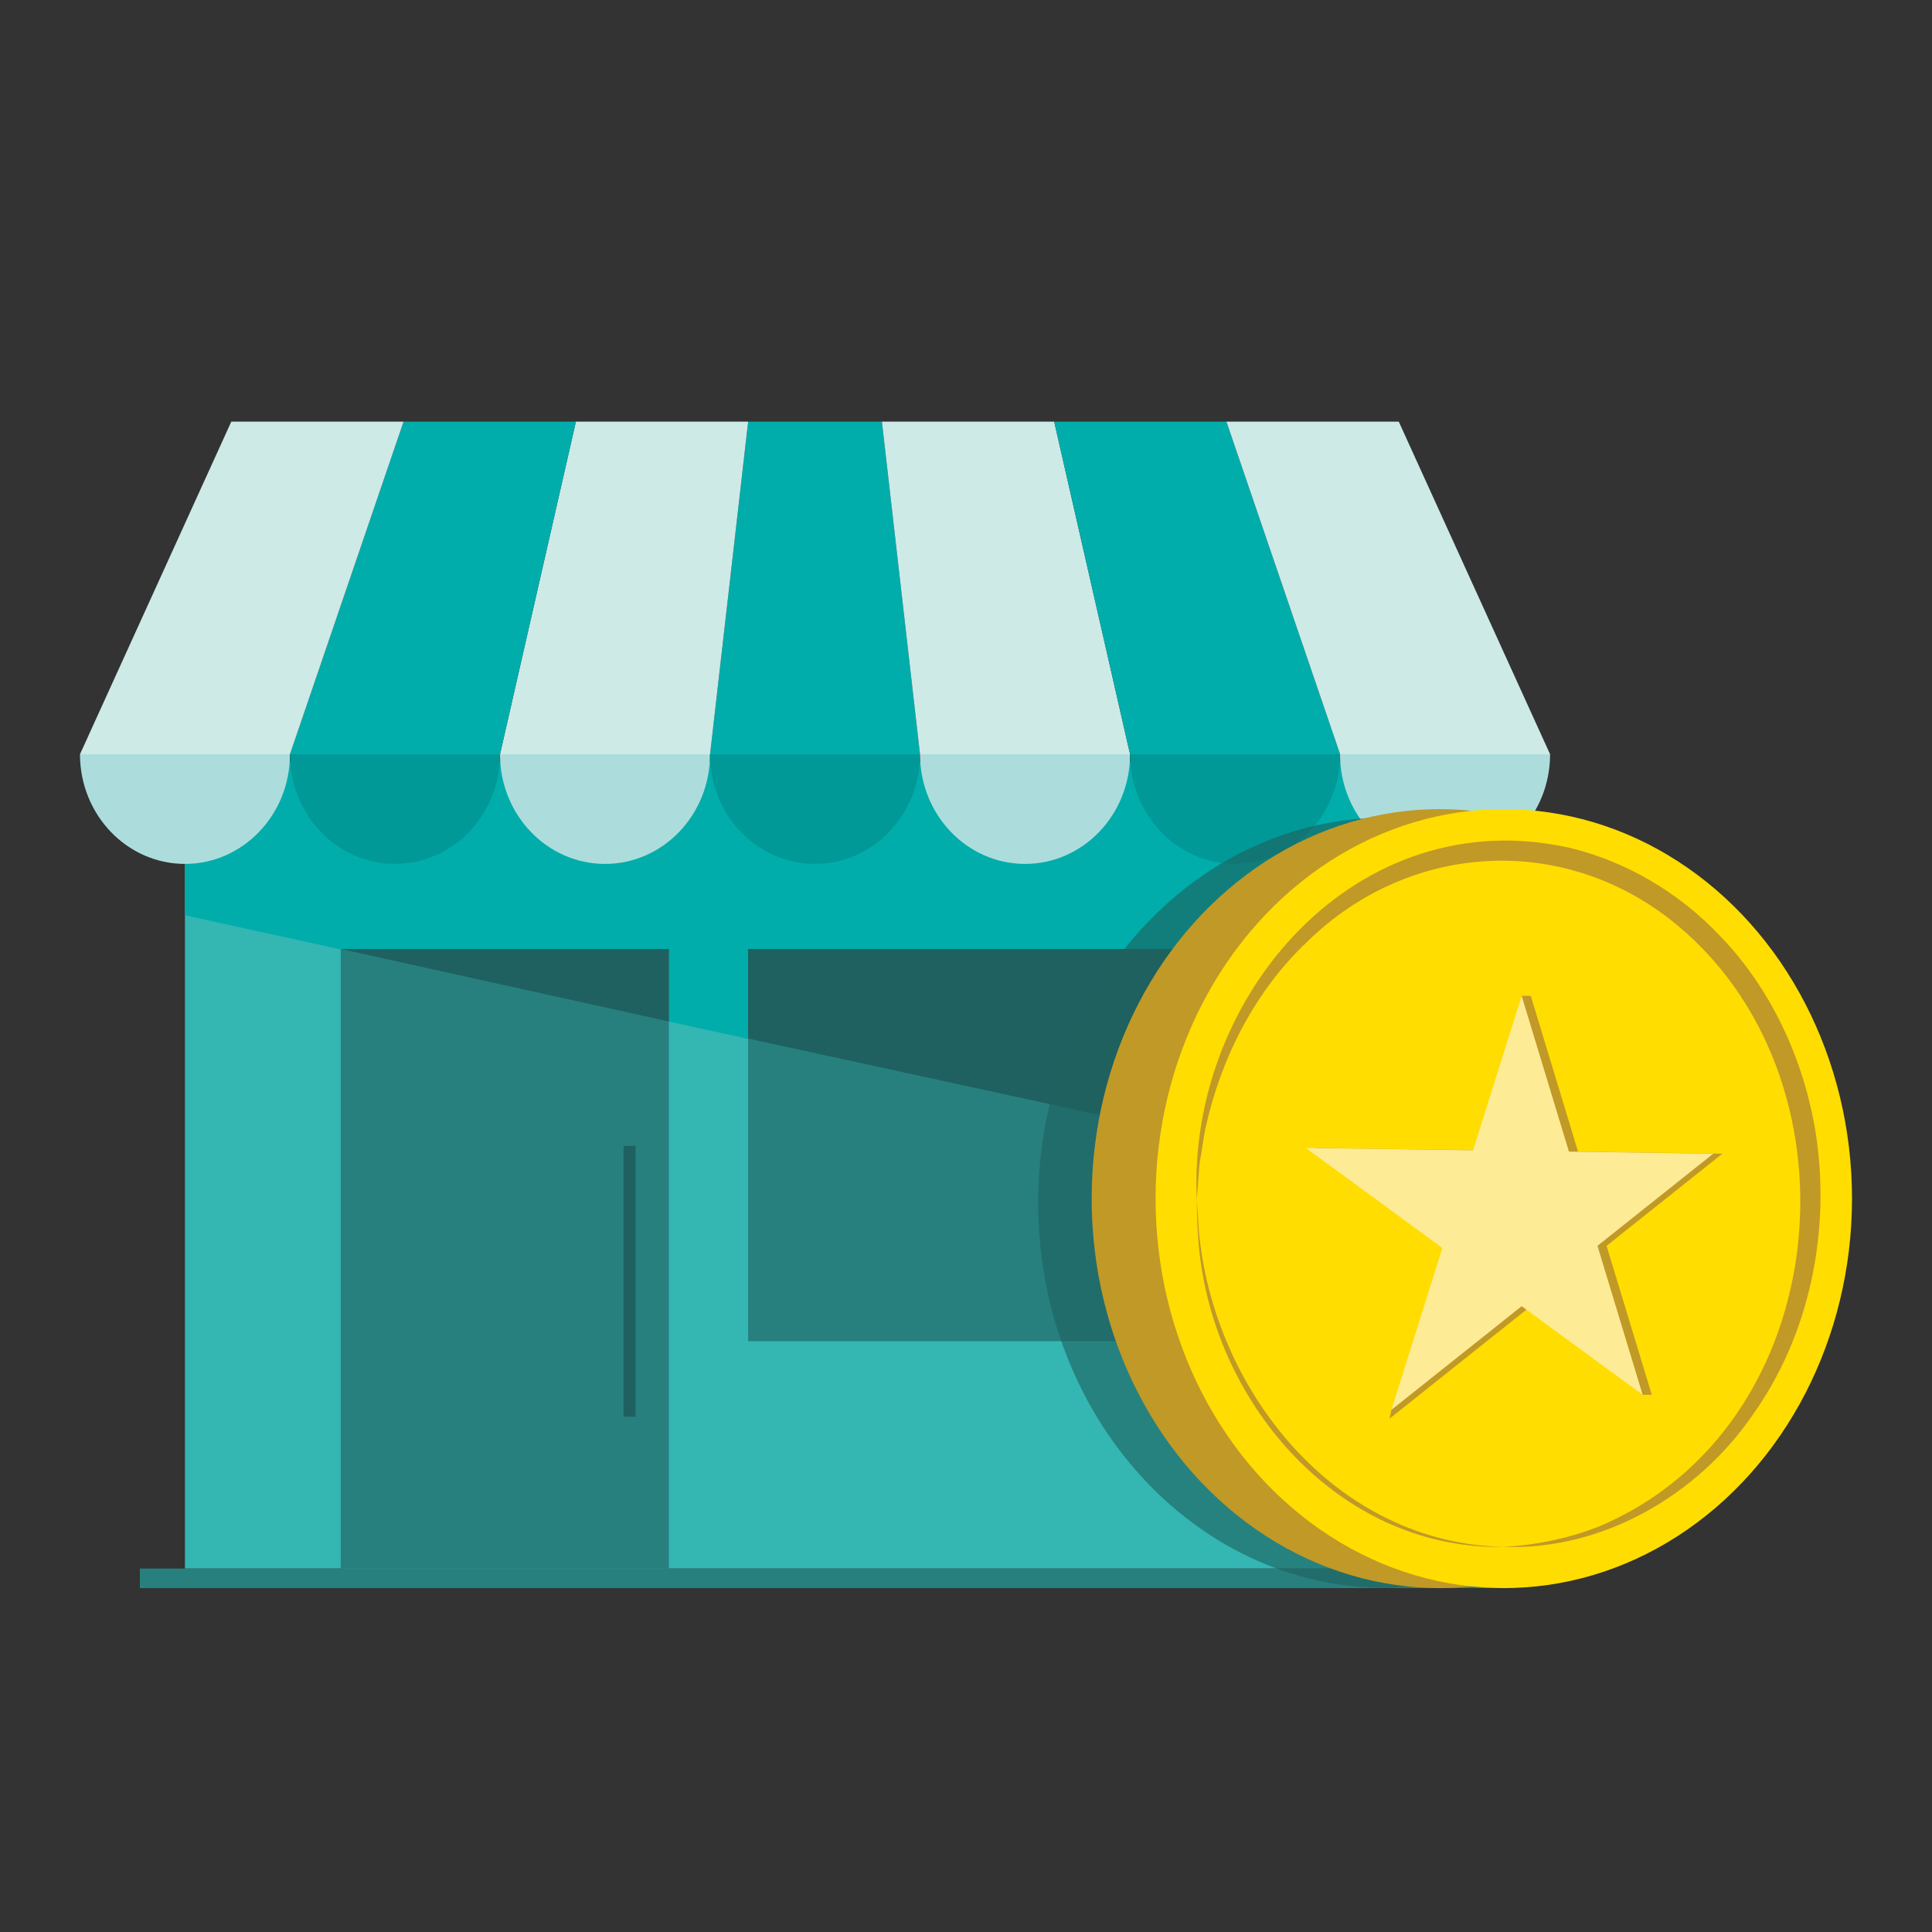 <?xml version="1.0" encoding="UTF-8"?>
<svg id="Layer_1" data-name="Layer 1" xmlns="http://www.w3.org/2000/svg" viewBox="0 0 250 250">
  <rect x="0" y="0" width="250" height="250" fill="#333333" stroke="none"/>
  <defs>
    <style>
      .cls-1 {
        fill: none;
      }

      .cls-2 {
        fill: #00adaa;
      }

      .cls-3 {
        fill: #fd0;
      }

      .cls-4 {
        fill: #feeb96;
      }

      .cls-5 {
        fill: #009997;
      }

      .cls-6 {
        fill: #cdeae7;
      }

      .cls-7 {
        fill: #acdddc;
      }

      .cls-8 {
        fill: #c19927;
      }

      .cls-9, .cls-10 {
        fill: #1e6160;
      }

      .cls-11 {
        fill: #34b6b3;
      }

      .cls-12 {
        fill: #27807e;
      }

      .cls-10 {
        opacity: .61;
      }
    </style>
  </defs>
  <rect class="cls-1" width="250" height="250"/>
  <g>
    <g>
      <g>
        <rect class="cls-11" x="23.93" y="98.55" width="163.06" height="104.42"/>
        <polygon class="cls-2" points="23.93 118.43 186.99 154.24 186.99 98.55 23.93 98.55 23.93 118.43"/>
        <g>
          <rect class="cls-12" x="96.81" y="122.8" width="75.36" height="50.75"/>
          <polygon class="cls-9" points="96.81 122.8 96.81 134.39 148.1 145.54 166.44 122.8 96.81 122.8"/>
          <polygon class="cls-9" points="166.44 122.8 148.1 145.54 172.17 150.76 172.17 122.8 166.44 122.8"/>
        </g>
        <g>
          <rect class="cls-12" x="44.09" y="122.8" width="42.46" height="80.17"/>
          <polygon class="cls-9" points="44.09 122.8 86.55 132.18 86.55 122.8 44.09 122.8"/>
          <rect class="cls-9" x="80.69" y="148.28" width="1.55" height="35.04"/>
        </g>
        <g>
          <path class="cls-7" d="M23.93,111.79c7.5,0,13.59-6.35,13.59-14.19H10.35c0,7.83,6.08,14.19,13.59,14.19Z"/>
          <path class="cls-5" d="M51.11,111.79c7.5,0,13.59-6.35,13.59-14.19h-27.18c0,7.83,6.08,14.19,13.59,14.19Z"/>
          <path class="cls-7" d="M78.29,111.79c7.5,0,13.59-6.35,13.59-14.19h-27.18c0,7.83,6.08,14.19,13.59,14.19Z"/>
          <path class="cls-5" d="M105.46,111.79c7.5,0,13.59-6.35,13.59-14.19h-27.18c0,7.83,6.08,14.19,13.59,14.19Z"/>
          <path class="cls-7" d="M132.64,111.79c7.5,0,13.59-6.35,13.59-14.19h-27.18c0,7.83,6.08,14.19,13.59,14.19Z"/>
          <path class="cls-5" d="M159.82,111.79c7.5,0,13.59-6.35,13.59-14.19h-27.18c0,7.83,6.08,14.19,13.59,14.19Z"/>
          <path class="cls-7" d="M186.99,111.79c7.5,0,13.59-6.35,13.59-14.19h-27.18c0,7.83,6.08,14.19,13.59,14.19Z"/>
          <polygon class="cls-2" points="96.81 54.56 114.12 54.56 119.05 97.6 91.88 97.6 96.81 54.56"/>
          <polygon class="cls-6" points="96.81 54.56 74.52 54.56 64.7 97.6 91.88 97.6 96.81 54.56"/>
          <polygon class="cls-2" points="74.52 54.56 52.22 54.56 37.52 97.6 64.7 97.6 74.52 54.56"/>
          <polygon class="cls-6" points="52.22 54.56 29.93 54.56 10.35 97.6 37.52 97.6 52.22 54.56"/>
          <polygon class="cls-6" points="114.12 54.56 136.41 54.56 146.23 97.6 119.05 97.6 114.12 54.56"/>
          <polygon class="cls-2" points="136.41 54.56 158.7 54.56 173.41 97.6 146.23 97.6 136.41 54.56"/>
          <polygon class="cls-6" points="158.7 54.56 181 54.56 200.58 97.6 173.41 97.6 158.7 54.56"/>
        </g>
      </g>
      <rect class="cls-12" x="18.1" y="202.97" width="174.72" height="2.53"/>
    </g>
    <path class="cls-10" d="M224.46,155.64c0,25.6-4.58,45.91-27.04,48.75-1.69,.21-16.28,1.1-18.02,1.1-24.89,0-45.06-22.32-45.06-49.85s20.18-49.85,45.06-49.85,45.06,22.32,45.06,49.85Z"/>
    <g>
      <ellipse class="cls-8" cx="186.32" cy="155.1" rx="45.06" ry="50.4"/>
      <ellipse class="cls-3" cx="194.59" cy="155.1" rx="45.06" ry="50.4"/>
      <path class="cls-8" d="M194.59,200.17c-20.57,.39-36.45-17.24-39.2-36.75-.38-2.44-.51-5.84-.53-8.32,0,0,.27,4.15,.27,4.15,1.88,20.67,17.65,40.46,39.46,40.92h0Z"/>
      <path class="cls-8" d="M154.86,155.1c-1.19-26.26,20.75-51.6,48.3-45.38,7.31,1.76,14.13,5.83,19.29,11.26,6.74,6.91,10.97,16.14,12.5,25.61,1.97,12.58-.72,26.09-8.17,36.52-7.17,10.42-19.4,17.5-32.18,17.06,4.17-.23,8.25-1.09,12.1-2.56,31.04-12.82,35.11-58.69,9.27-78.75-14.4-11.09-33.89-9.67-46.83,3.01-6.72,6.35-11.11,14.97-13.12,23.97-.32,1.47-.49,3.12-.78,4.6-.12,1.02-.27,3.62-.37,4.67h0Z"/>
      <polygon class="cls-8" points="198.08 128.86 204.2 149.02 222.87 149.29 207.89 161.21 213.74 180.49 212.56 180.49 198.08 169.02 179.81 183.57 180.05 182.43 187.82 161.49 170.15 148.54 191.79 148.85 196.9 128.86 198.08 128.86"/>
      <polygon class="cls-4" points="196.9 128.86 203.02 149.02 221.69 149.29 206.71 161.21 212.56 180.49 196.9 169.02 180.05 182.43 186.64 161.49 168.97 148.54 190.61 148.85 196.9 128.86"/>
    </g>
  </g>
</svg>